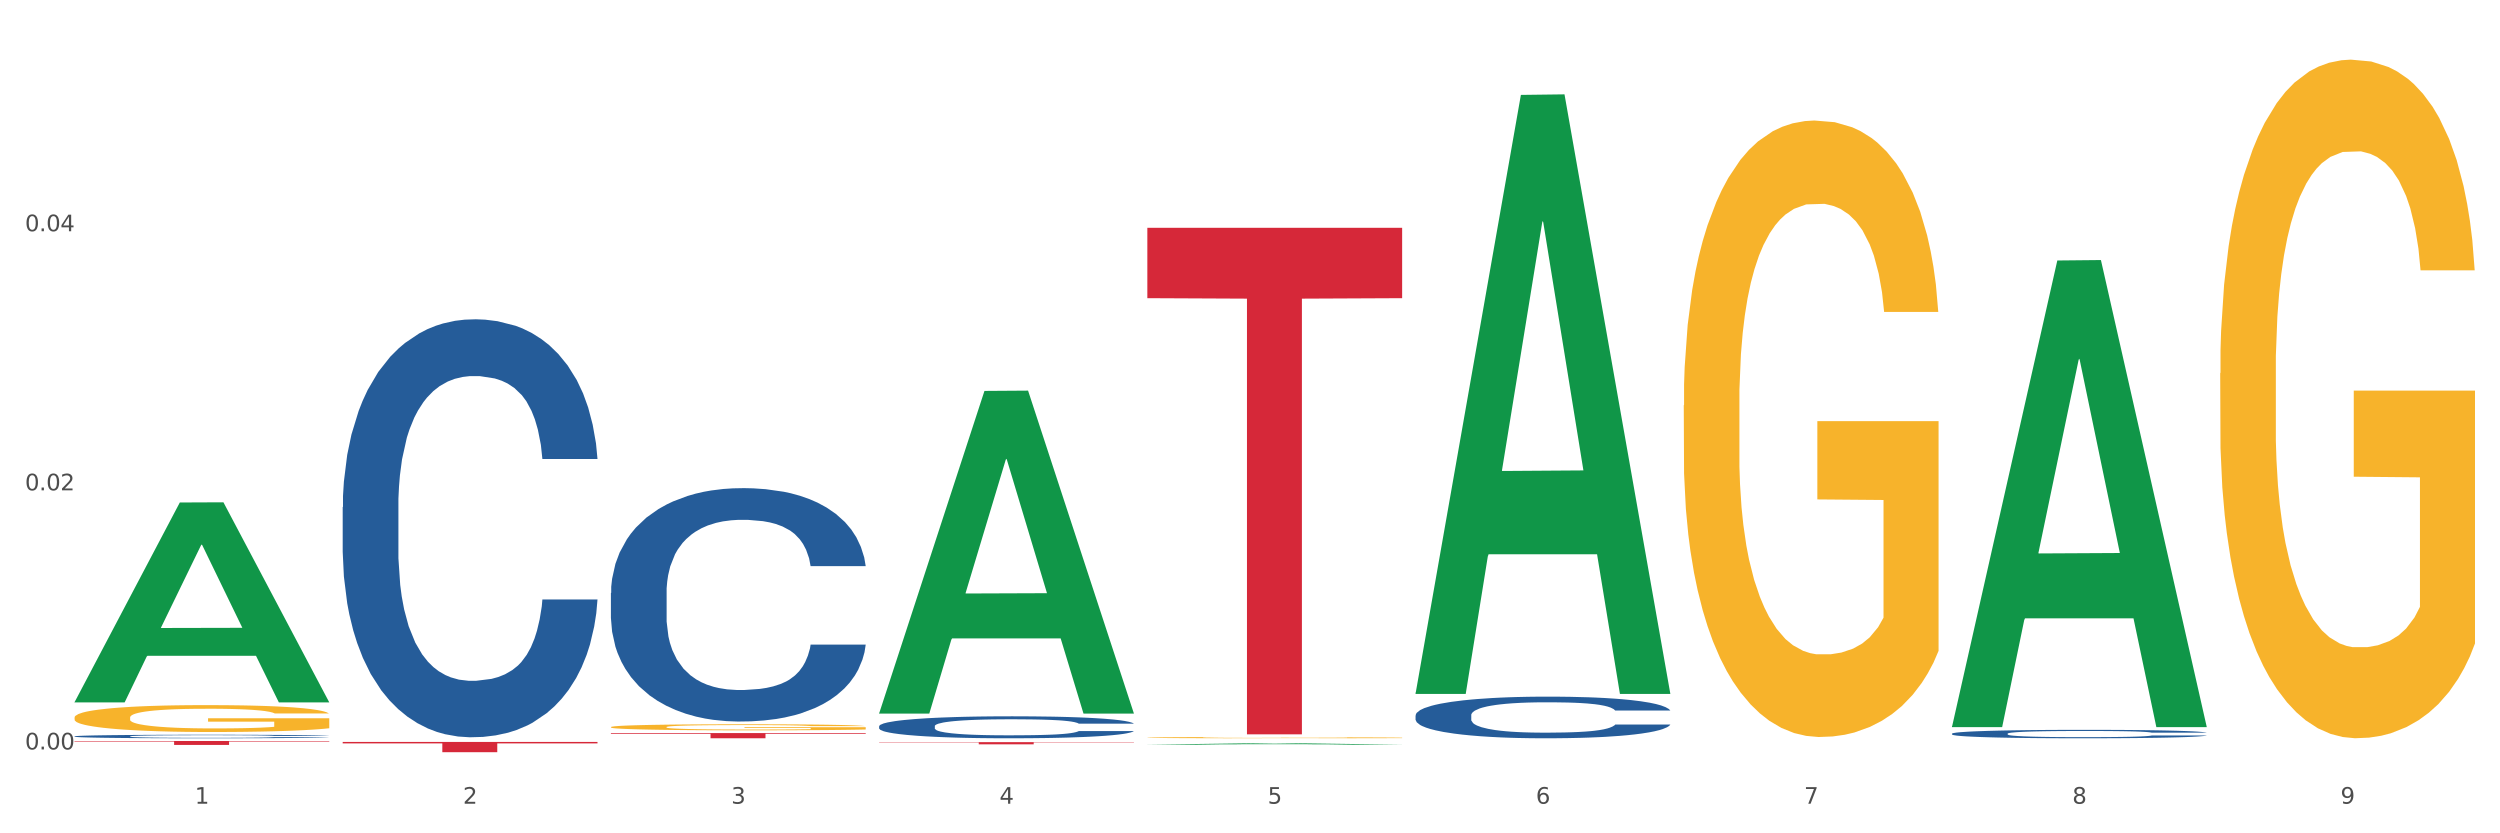 <?xml version="1.0" encoding="utf-8" standalone="no"?>
<!DOCTYPE svg PUBLIC "-//W3C//DTD SVG 1.1//EN"
  "http://www.w3.org/Graphics/SVG/1.1/DTD/svg11.dtd">
<svg xmlns:xlink="http://www.w3.org/1999/xlink" width="1080pt" height="360pt" viewBox="0 0 1080 360" xmlns="http://www.w3.org/2000/svg" version="1.1">
 <rect x="0" y="0" width="1080" height="360" fill="#333333" stroke="none"/>
 <defs>
  <style type="text/css">*{stroke-linejoin: round; stroke-linecap: butt}</style>
 </defs>
 <g id="figure_1">
  <g id="patch_1">
   <path d="M 0 360 
L 1080 360 
L 1080 0 
L 0 0 
z
" style="fill: #ffffff; stroke: #ffffff; stroke-linejoin: miter"/>
  </g>
  <g id="axes_1">
   <g id="matplotlib.axis_1">
    <g id="xtick_1">
     <g id="text_1">
      <!-- 1 -->
      <g style="fill: #4d4d4d" transform="translate(84.159 347.204) scale(0.096 -0.096)">
       <defs>
        <path id="DejaVuSans-31" d="M 794 531 
L 1825 531 
L 1825 4091 
L 703 3866 
L 703 4441 
L 1819 4666 
L 2450 4666 
L 2450 531 
L 3481 531 
L 3481 0 
L 794 0 
L 794 531 
z
" transform="scale(0.016)"/>
       </defs>
       <use xlink:href="#DejaVuSans-31"/>
      </g>
     </g>
    </g>
    <g id="xtick_2">
     <g id="text_2">
      <!-- 2 -->
      <g style="fill: #4d4d4d" transform="translate(200.027 347.204) scale(0.096 -0.096)">
       <defs>
        <path id="DejaVuSans-32" d="M 1228 531 
L 3431 531 
L 3431 0 
L 469 0 
L 469 531 
Q 828 903 1448 1529 
Q 2069 2156 2228 2338 
Q 2531 2678 2651 2914 
Q 2772 3150 2772 3378 
Q 2772 3750 2511 3984 
Q 2250 4219 1831 4219 
Q 1534 4219 1204 4116 
Q 875 4013 500 3803 
L 500 4441 
Q 881 4594 1212 4672 
Q 1544 4750 1819 4750 
Q 2544 4750 2975 4387 
Q 3406 4025 3406 3419 
Q 3406 3131 3298 2873 
Q 3191 2616 2906 2266 
Q 2828 2175 2409 1742 
Q 1991 1309 1228 531 
z
" transform="scale(0.016)"/>
       </defs>
       <use xlink:href="#DejaVuSans-32"/>
      </g>
     </g>
    </g>
    <g id="xtick_3">
     <g id="text_3">
      <!-- 3 -->
      <g style="fill: #4d4d4d" transform="translate(315.896 347.204) scale(0.096 -0.096)">
       <defs>
        <path id="DejaVuSans-33" d="M 2597 2516 
Q 3050 2419 3304 2112 
Q 3559 1806 3559 1356 
Q 3559 666 3084 287 
Q 2609 -91 1734 -91 
Q 1441 -91 1130 -33 
Q 819 25 488 141 
L 488 750 
Q 750 597 1062 519 
Q 1375 441 1716 441 
Q 2309 441 2620 675 
Q 2931 909 2931 1356 
Q 2931 1769 2642 2001 
Q 2353 2234 1838 2234 
L 1294 2234 
L 1294 2753 
L 1863 2753 
Q 2328 2753 2575 2939 
Q 2822 3125 2822 3475 
Q 2822 3834 2567 4026 
Q 2313 4219 1838 4219 
Q 1578 4219 1281 4162 
Q 984 4106 628 3988 
L 628 4550 
Q 988 4650 1302 4700 
Q 1616 4750 1894 4750 
Q 2613 4750 3031 4423 
Q 3450 4097 3450 3541 
Q 3450 3153 3228 2886 
Q 3006 2619 2597 2516 
z
" transform="scale(0.016)"/>
       </defs>
       <use xlink:href="#DejaVuSans-33"/>
      </g>
     </g>
    </g>
    <g id="xtick_4">
     <g id="text_4">
      <!-- 4 -->
      <g style="fill: #4d4d4d" transform="translate(431.765 347.204) scale(0.096 -0.096)">
       <defs>
        <path id="DejaVuSans-34" d="M 2419 4116 
L 825 1625 
L 2419 1625 
L 2419 4116 
z
M 2253 4666 
L 3047 4666 
L 3047 1625 
L 3713 1625 
L 3713 1100 
L 3047 1100 
L 3047 0 
L 2419 0 
L 2419 1100 
L 313 1100 
L 313 1709 
L 2253 4666 
z
" transform="scale(0.016)"/>
       </defs>
       <use xlink:href="#DejaVuSans-34"/>
      </g>
     </g>
    </g>
    <g id="xtick_5">
     <g id="text_5">
      <!-- 5 -->
      <g style="fill: #4d4d4d" transform="translate(547.634 347.204) scale(0.096 -0.096)">
       <defs>
        <path id="DejaVuSans-35" d="M 691 4666 
L 3169 4666 
L 3169 4134 
L 1269 4134 
L 1269 2991 
Q 1406 3038 1543 3061 
Q 1681 3084 1819 3084 
Q 2600 3084 3056 2656 
Q 3513 2228 3513 1497 
Q 3513 744 3044 326 
Q 2575 -91 1722 -91 
Q 1428 -91 1123 -41 
Q 819 9 494 109 
L 494 744 
Q 775 591 1075 516 
Q 1375 441 1709 441 
Q 2250 441 2565 725 
Q 2881 1009 2881 1497 
Q 2881 1984 2565 2268 
Q 2250 2553 1709 2553 
Q 1456 2553 1204 2497 
Q 953 2441 691 2322 
L 691 4666 
z
" transform="scale(0.016)"/>
       </defs>
       <use xlink:href="#DejaVuSans-35"/>
      </g>
     </g>
    </g>
    <g id="xtick_6">
     <g id="text_6">
      <!-- 6 -->
      <g style="fill: #4d4d4d" transform="translate(663.502 347.204) scale(0.096 -0.096)">
       <defs>
        <path id="DejaVuSans-36" d="M 2113 2584 
Q 1688 2584 1439 2293 
Q 1191 2003 1191 1497 
Q 1191 994 1439 701 
Q 1688 409 2113 409 
Q 2538 409 2786 701 
Q 3034 994 3034 1497 
Q 3034 2003 2786 2293 
Q 2538 2584 2113 2584 
z
M 3366 4563 
L 3366 3988 
Q 3128 4100 2886 4159 
Q 2644 4219 2406 4219 
Q 1781 4219 1451 3797 
Q 1122 3375 1075 2522 
Q 1259 2794 1537 2939 
Q 1816 3084 2150 3084 
Q 2853 3084 3261 2657 
Q 3669 2231 3669 1497 
Q 3669 778 3244 343 
Q 2819 -91 2113 -91 
Q 1303 -91 875 529 
Q 447 1150 447 2328 
Q 447 3434 972 4092 
Q 1497 4750 2381 4750 
Q 2619 4750 2861 4703 
Q 3103 4656 3366 4563 
z
" transform="scale(0.016)"/>
       </defs>
       <use xlink:href="#DejaVuSans-36"/>
      </g>
     </g>
    </g>
    <g id="xtick_7">
     <g id="text_7">
      <!-- 7 -->
      <g style="fill: #4d4d4d" transform="translate(779.371 347.204) scale(0.096 -0.096)">
       <defs>
        <path id="DejaVuSans-37" d="M 525 4666 
L 3525 4666 
L 3525 4397 
L 1831 0 
L 1172 0 
L 2766 4134 
L 525 4134 
L 525 4666 
z
" transform="scale(0.016)"/>
       </defs>
       <use xlink:href="#DejaVuSans-37"/>
      </g>
     </g>
    </g>
    <g id="xtick_8">
     <g id="text_8">
      <!-- 8 -->
      <g style="fill: #4d4d4d" transform="translate(895.24 347.204) scale(0.096 -0.096)">
       <defs>
        <path id="DejaVuSans-38" d="M 2034 2216 
Q 1584 2216 1326 1975 
Q 1069 1734 1069 1313 
Q 1069 891 1326 650 
Q 1584 409 2034 409 
Q 2484 409 2743 651 
Q 3003 894 3003 1313 
Q 3003 1734 2745 1975 
Q 2488 2216 2034 2216 
z
M 1403 2484 
Q 997 2584 770 2862 
Q 544 3141 544 3541 
Q 544 4100 942 4425 
Q 1341 4750 2034 4750 
Q 2731 4750 3128 4425 
Q 3525 4100 3525 3541 
Q 3525 3141 3298 2862 
Q 3072 2584 2669 2484 
Q 3125 2378 3379 2068 
Q 3634 1759 3634 1313 
Q 3634 634 3220 271 
Q 2806 -91 2034 -91 
Q 1263 -91 848 271 
Q 434 634 434 1313 
Q 434 1759 690 2068 
Q 947 2378 1403 2484 
z
M 1172 3481 
Q 1172 3119 1398 2916 
Q 1625 2713 2034 2713 
Q 2441 2713 2670 2916 
Q 2900 3119 2900 3481 
Q 2900 3844 2670 4047 
Q 2441 4250 2034 4250 
Q 1625 4250 1398 4047 
Q 1172 3844 1172 3481 
z
" transform="scale(0.016)"/>
       </defs>
       <use xlink:href="#DejaVuSans-38"/>
      </g>
     </g>
    </g>
    <g id="xtick_9">
     <g id="text_9">
      <!-- 9 -->
      <g style="fill: #4d4d4d" transform="translate(1011.108 347.204) scale(0.096 -0.096)">
       <defs>
        <path id="DejaVuSans-39" d="M 703 97 
L 703 672 
Q 941 559 1184 500 
Q 1428 441 1663 441 
Q 2288 441 2617 861 
Q 2947 1281 2994 2138 
Q 2813 1869 2534 1725 
Q 2256 1581 1919 1581 
Q 1219 1581 811 2004 
Q 403 2428 403 3163 
Q 403 3881 828 4315 
Q 1253 4750 1959 4750 
Q 2769 4750 3195 4129 
Q 3622 3509 3622 2328 
Q 3622 1225 3098 567 
Q 2575 -91 1691 -91 
Q 1453 -91 1209 -44 
Q 966 3 703 97 
z
M 1959 2075 
Q 2384 2075 2632 2365 
Q 2881 2656 2881 3163 
Q 2881 3666 2632 3958 
Q 2384 4250 1959 4250 
Q 1534 4250 1286 3958 
Q 1038 3666 1038 3163 
Q 1038 2656 1286 2365 
Q 1534 2075 1959 2075 
z
" transform="scale(0.016)"/>
       </defs>
       <use xlink:href="#DejaVuSans-39"/>
      </g>
     </g>
    </g>
    <g id="xtick_10"/>
    <g id="xtick_11"/>
    <g id="xtick_12"/>
    <g id="xtick_13"/>
    <g id="xtick_14"/>
    <g id="xtick_15"/>
    <g id="xtick_16"/>
    <g id="xtick_17"/>
   </g>
   <g id="matplotlib.axis_2">
    <g id="ytick_1">
     <g id="text_10">
      <!-- 0.00 -->
      <g style="fill: #4d4d4d" transform="translate(10.8 323.762) scale(0.096 -0.096)">
       <defs>
        <path id="DejaVuSans-30" d="M 2034 4250 
Q 1547 4250 1301 3770 
Q 1056 3291 1056 2328 
Q 1056 1369 1301 889 
Q 1547 409 2034 409 
Q 2525 409 2770 889 
Q 3016 1369 3016 2328 
Q 3016 3291 2770 3770 
Q 2525 4250 2034 4250 
z
M 2034 4750 
Q 2819 4750 3233 4129 
Q 3647 3509 3647 2328 
Q 3647 1150 3233 529 
Q 2819 -91 2034 -91 
Q 1250 -91 836 529 
Q 422 1150 422 2328 
Q 422 3509 836 4129 
Q 1250 4750 2034 4750 
z
" transform="scale(0.016)"/>
        <path id="DejaVuSans-2e" d="M 684 794 
L 1344 794 
L 1344 0 
L 684 0 
L 684 794 
z
" transform="scale(0.016)"/>
       </defs>
       <use xlink:href="#DejaVuSans-30"/>
       <use xlink:href="#DejaVuSans-2e" transform="translate(63.623 0)"/>
       <use xlink:href="#DejaVuSans-30" transform="translate(95.41 0)"/>
       <use xlink:href="#DejaVuSans-30" transform="translate(159.033 0)"/>
      </g>
     </g>
    </g>
    <g id="ytick_2">
     <g id="text_11">
      <!-- 0.02 -->
      <g style="fill: #4d4d4d" transform="translate(10.8 211.83) scale(0.096 -0.096)">
       <use xlink:href="#DejaVuSans-30"/>
       <use xlink:href="#DejaVuSans-2e" transform="translate(63.623 0)"/>
       <use xlink:href="#DejaVuSans-30" transform="translate(95.41 0)"/>
       <use xlink:href="#DejaVuSans-32" transform="translate(159.033 0)"/>
      </g>
     </g>
    </g>
    <g id="ytick_3">
     <g id="text_12">
      <!-- 0.04 -->
      <g style="fill: #4d4d4d" transform="translate(10.8 99.898) scale(0.096 -0.096)">
       <use xlink:href="#DejaVuSans-30"/>
       <use xlink:href="#DejaVuSans-2e" transform="translate(63.623 0)"/>
       <use xlink:href="#DejaVuSans-30" transform="translate(95.41 0)"/>
       <use xlink:href="#DejaVuSans-34" transform="translate(159.033 0)"/>
      </g>
     </g>
    </g>
    <g id="ytick_4"/>
    <g id="ytick_5"/>
    <g id="ytick_6"/>
   </g>
   <g id="PolyCollection_1">
    <path d="M 32.175 303.271 
L 32.288 303.19 
L 77.68 217.074 
L 96.518 216.993 
L 142.25 303.433 
L 120.462 303.433 
L 110.589 283.304 
L 63.722 283.304 
L 63.382 283.629 
L 53.85 303.433 
L 32.175 303.433 
L 32.175 303.271 
L 69.623 271.292 
L 104.689 271.211 
L 87.326 235.417 
L 87.099 235.255 
L 86.872 235.498 
L 69.51 271.211 
L 69.623 271.292 
L 32.175 303.271 
z
" clip-path="url(#p19362130c6)" style="fill: #109648"/>
    <path d="M 727.387 175.131 
L 727.517 174.888 
L 727.517 166.132 
L 727.777 158.592 
L 729.077 140.35 
L 731.026 125.27 
L 732.456 117.244 
L 733.885 110.677 
L 735.575 104.11 
L 737.654 97.299 
L 741.423 87.327 
L 743.762 82.219 
L 746.621 76.868 
L 751.82 69.085 
L 755.588 64.707 
L 759.487 61.059 
L 765.855 56.681 
L 770.014 54.735 
L 774.432 53.276 
L 779.761 52.303 
L 783.789 52.06 
L 792.627 52.789 
L 800.164 54.978 
L 803.803 56.681 
L 808.482 59.6 
L 810.951 61.545 
L 814.98 65.437 
L 819.138 70.545 
L 821.997 74.923 
L 826.286 83.192 
L 829.535 91.462 
L 832.524 101.677 
L 834.084 108.731 
L 835.253 115.298 
L 836.293 122.838 
L 837.333 134.756 
L 813.94 134.756 
L 813.03 126.243 
L 811.601 118.217 
L 809.521 110.433 
L 807.702 105.569 
L 804.583 99.488 
L 801.724 95.597 
L 798.735 92.678 
L 795.096 90.246 
L 792.237 89.03 
L 788.208 88.057 
L 780.281 88.3 
L 774.952 90.246 
L 771.313 92.678 
L 768.974 94.867 
L 766.895 97.299 
L 764.556 100.704 
L 761.826 105.812 
L 759.877 110.433 
L 757.928 116.271 
L 756.368 122.108 
L 754.939 128.918 
L 753.769 136.215 
L 752.859 143.755 
L 752.08 152.998 
L 751.43 168.321 
L 751.43 201.642 
L 751.69 209.182 
L 752.339 219.155 
L 753.119 226.695 
L 754.419 235.694 
L 755.588 241.774 
L 757.798 250.531 
L 760.267 257.827 
L 762.216 262.449 
L 764.166 266.34 
L 767.545 271.691 
L 771.313 276.069 
L 774.562 278.745 
L 778.981 281.177 
L 781.97 282.15 
L 784.569 282.636 
L 790.937 282.636 
L 795.486 281.906 
L 800.554 280.204 
L 804.453 278.015 
L 807.702 275.339 
L 811.341 270.961 
L 813.68 266.827 
L 813.68 215.993 
L 785.089 215.749 
L 785.089 181.941 
L 837.463 181.941 
L 837.463 281.177 
L 835.253 286.285 
L 832.784 290.906 
L 830.185 295.041 
L 826.286 300.148 
L 821.608 305.013 
L 817.449 308.418 
L 813.03 311.337 
L 807.832 314.012 
L 801.074 316.444 
L 796.915 317.417 
L 791.717 318.147 
L 785.609 318.39 
L 780.281 317.904 
L 775.082 316.688 
L 769.624 314.499 
L 764.296 311.337 
L 760.267 308.175 
L 756.238 304.283 
L 751.95 299.175 
L 748.571 294.311 
L 745.971 289.933 
L 743.112 284.339 
L 739.993 277.042 
L 737.654 270.475 
L 735.575 263.665 
L 733.365 254.909 
L 731.806 247.369 
L 730.246 237.883 
L 729.337 230.829 
L 728.297 219.884 
L 727.517 204.561 
L 727.387 175.131 
z
" clip-path="url(#p19362130c6)" style="fill: #f7b32b"/>
    <path d="M 959.125 161.231 
L 959.255 160.963 
L 959.255 151.325 
L 959.515 143.025 
L 960.814 122.945 
L 962.764 106.346 
L 964.193 97.511 
L 965.623 90.282 
L 967.312 83.054 
L 969.391 75.557 
L 973.16 64.58 
L 975.5 58.958 
L 978.359 53.068 
L 983.557 44.501 
L 987.326 39.681 
L 991.225 35.665 
L 997.593 30.846 
L 1001.751 28.705 
L 1006.17 27.098 
L 1011.498 26.027 
L 1015.527 25.759 
L 1024.364 26.563 
L 1031.902 28.972 
L 1035.541 30.846 
L 1040.219 34.059 
L 1042.688 36.201 
L 1046.717 40.485 
L 1050.876 46.107 
L 1053.735 50.926 
L 1058.024 60.029 
L 1061.273 69.132 
L 1064.262 80.376 
L 1065.821 88.14 
L 1066.991 95.369 
L 1068.03 103.669 
L 1069.07 116.787 
L 1045.677 116.787 
L 1044.768 107.417 
L 1043.338 98.582 
L 1041.259 90.015 
L 1039.439 84.66 
L 1036.32 77.967 
L 1033.461 73.683 
L 1030.472 70.47 
L 1026.833 67.793 
L 1023.974 66.454 
L 1019.946 65.383 
L 1012.018 65.651 
L 1006.69 67.793 
L 1003.051 70.47 
L 1000.712 72.88 
L 998.632 75.557 
L 996.293 79.305 
L 993.564 84.928 
L 991.614 90.015 
L 989.665 96.44 
L 988.106 102.866 
L 986.676 110.362 
L 985.506 118.394 
L 984.597 126.693 
L 983.817 136.867 
L 983.167 153.734 
L 983.167 190.413 
L 983.427 198.713 
L 984.077 209.69 
L 984.857 217.989 
L 986.156 227.895 
L 987.326 234.588 
L 989.535 244.227 
L 992.004 252.259 
L 993.954 257.345 
L 995.903 261.629 
L 999.282 267.519 
L 1003.051 272.338 
L 1006.3 275.283 
L 1010.718 277.961 
L 1013.708 279.031 
L 1016.307 279.567 
L 1022.675 279.567 
L 1027.223 278.764 
L 1032.292 276.89 
L 1036.19 274.48 
L 1039.439 271.535 
L 1043.078 266.716 
L 1045.418 262.165 
L 1045.418 206.209 
L 1016.827 205.941 
L 1016.827 168.727 
L 1069.2 168.727 
L 1069.2 277.961 
L 1066.991 283.583 
L 1064.521 288.67 
L 1061.922 293.221 
L 1058.024 298.843 
L 1053.345 304.198 
L 1049.186 307.946 
L 1044.768 311.159 
L 1039.569 314.104 
L 1032.811 316.781 
L 1028.653 317.852 
L 1023.454 318.655 
L 1017.346 318.923 
L 1012.018 318.388 
L 1006.82 317.049 
L 1001.361 314.639 
L 996.033 311.159 
L 992.004 307.678 
L 987.976 303.395 
L 983.687 297.773 
L 980.308 292.418 
L 977.709 287.599 
L 974.85 281.441 
L 971.731 273.409 
L 969.391 266.18 
L 967.312 258.684 
L 965.103 249.046 
L 963.543 240.746 
L 961.984 230.305 
L 961.074 222.541 
L 960.034 210.493 
L 959.255 193.626 
L 959.125 161.231 
z
" clip-path="url(#p19362130c6)" style="fill: #f7b32b"/>
    <path d="M 495.65 98.401 
L 605.725 98.401 
L 605.725 128.81 
L 562.425 129.016 
L 562.425 317.22 
L 538.689 317.22 
L 538.689 129.016 
L 495.65 128.81 
L 495.65 98.607 
L 495.65 98.401 
z
" clip-path="url(#p19362130c6)" style="fill: #d62839"/>
    <path d="M 379.781 320.602 
L 489.856 320.602 
L 489.856 320.735 
L 446.557 320.736 
L 446.557 321.561 
L 422.82 321.561 
L 422.82 320.736 
L 379.781 320.735 
L 379.781 320.603 
L 379.781 320.602 
z
" clip-path="url(#p19362130c6)" style="fill: #d62839"/>
    <path d="M 263.912 316.682 
L 373.988 316.682 
L 373.988 316.995 
L 330.688 316.997 
L 330.688 318.938 
L 306.951 318.938 
L 306.951 316.997 
L 263.912 316.995 
L 263.912 316.684 
L 263.912 316.682 
z
" clip-path="url(#p19362130c6)" style="fill: #d62839"/>
    <path d="M 148.044 320.521 
L 258.119 320.521 
L 258.119 321.136 
L 214.819 321.14 
L 214.819 324.95 
L 191.083 324.95 
L 191.083 321.14 
L 148.044 321.136 
L 148.044 320.525 
L 148.044 320.521 
z
" clip-path="url(#p19362130c6)" style="fill: #d62839"/>
    <path d="M 32.175 320.115 
L 142.25 320.115 
L 142.25 320.352 
L 98.951 320.354 
L 98.951 321.821 
L 75.214 321.821 
L 75.214 320.354 
L 32.175 320.352 
L 32.175 320.117 
L 32.175 320.115 
z
" clip-path="url(#p19362130c6)" style="fill: #d62839"/>
    <path d="M 495.65 318.647 
L 495.78 318.647 
L 495.78 318.629 
L 496.04 318.614 
L 497.339 318.577 
L 499.289 318.546 
L 500.718 318.53 
L 502.148 318.516 
L 503.837 318.503 
L 505.917 318.489 
L 509.685 318.469 
L 512.025 318.459 
L 514.884 318.448 
L 520.082 318.432 
L 523.851 318.423 
L 527.75 318.416 
L 534.118 318.407 
L 538.276 318.403 
L 542.695 318.4 
L 548.023 318.398 
L 552.052 318.398 
L 560.889 318.399 
L 568.427 318.403 
L 572.066 318.407 
L 576.744 318.413 
L 579.214 318.417 
L 583.242 318.425 
L 587.401 318.435 
L 590.26 318.444 
L 594.549 318.461 
L 597.798 318.477 
L 600.787 318.498 
L 602.346 318.513 
L 603.516 318.526 
L 604.556 318.541 
L 605.595 318.565 
L 582.203 318.565 
L 581.293 318.548 
L 579.863 318.532 
L 577.784 318.516 
L 575.965 318.506 
L 572.846 318.494 
L 569.986 318.486 
L 566.997 318.48 
L 563.359 318.475 
L 560.499 318.473 
L 556.471 318.471 
L 548.543 318.471 
L 543.215 318.475 
L 539.576 318.48 
L 537.237 318.484 
L 535.157 318.489 
L 532.818 318.496 
L 530.089 318.507 
L 528.14 318.516 
L 526.19 318.528 
L 524.631 318.54 
L 523.201 318.553 
L 522.032 318.568 
L 521.122 318.584 
L 520.342 318.602 
L 519.692 318.633 
L 519.692 318.701 
L 519.952 318.716 
L 520.602 318.737 
L 521.382 318.752 
L 522.681 318.77 
L 523.851 318.782 
L 526.06 318.8 
L 528.529 318.815 
L 530.479 318.824 
L 532.428 318.832 
L 535.807 318.843 
L 539.576 318.852 
L 542.825 318.857 
L 547.244 318.862 
L 550.233 318.864 
L 552.832 318.865 
L 559.2 318.865 
L 563.748 318.864 
L 568.817 318.86 
L 572.716 318.856 
L 575.965 318.85 
L 579.603 318.842 
L 581.943 318.833 
L 581.943 318.73 
L 553.352 318.73 
L 553.352 318.661 
L 605.725 318.661 
L 605.725 318.862 
L 603.516 318.873 
L 601.047 318.882 
L 598.447 318.89 
L 594.549 318.901 
L 589.87 318.911 
L 585.711 318.918 
L 581.293 318.923 
L 576.094 318.929 
L 569.337 318.934 
L 565.178 318.936 
L 559.98 318.937 
L 553.871 318.938 
L 548.543 318.937 
L 543.345 318.934 
L 537.887 318.93 
L 532.558 318.923 
L 528.529 318.917 
L 524.501 318.909 
L 520.212 318.899 
L 516.833 318.889 
L 514.234 318.88 
L 511.375 318.869 
L 508.256 318.854 
L 505.917 318.841 
L 503.837 318.827 
L 501.628 318.809 
L 500.068 318.794 
L 498.509 318.775 
L 497.599 318.76 
L 496.56 318.738 
L 495.78 318.707 
L 495.65 318.647 
z
" clip-path="url(#p19362130c6)" style="fill: #f7b32b"/>
    <path d="M 32.175 318.095 
L 32.305 318.093 
L 32.305 318.054 
L 32.695 318.001 
L 34.127 317.903 
L 35.948 317.829 
L 39.071 317.742 
L 40.762 317.706 
L 42.974 317.665 
L 47.528 317.6 
L 52.733 317.544 
L 56.376 317.513 
L 59.108 317.493 
L 65.224 317.458 
L 68.737 317.443 
L 72.38 317.431 
L 75.503 317.422 
L 80.707 317.412 
L 84.871 317.408 
L 89.685 317.407 
L 93.718 317.408 
L 99.053 317.414 
L 106.86 317.431 
L 109.852 317.44 
L 113.886 317.457 
L 118.049 317.479 
L 121.432 317.502 
L 125.336 317.534 
L 129.369 317.576 
L 133.273 317.629 
L 136.005 317.678 
L 138.217 317.73 
L 140.168 317.793 
L 141.6 317.861 
L 142.25 317.918 
L 118.44 317.918 
L 117.789 317.867 
L 116.488 317.811 
L 115.187 317.773 
L 113.756 317.742 
L 111.544 317.707 
L 109.592 317.685 
L 106.339 317.658 
L 103.347 317.642 
L 100.874 317.632 
L 97.882 317.623 
L 91.506 317.615 
L 86.952 317.615 
L 84.09 317.618 
L 80.577 317.625 
L 77.584 317.635 
L 74.071 317.651 
L 71.339 317.67 
L 68.607 317.693 
L 67.045 317.71 
L 64.703 317.741 
L 63.142 317.766 
L 61.06 317.809 
L 59.889 317.84 
L 57.807 317.92 
L 56.896 317.979 
L 56.506 318.019 
L 56.246 318.064 
L 56.246 318.282 
L 57.027 318.38 
L 57.677 318.422 
L 58.718 318.469 
L 60.67 318.531 
L 63.532 318.591 
L 66.525 318.634 
L 68.997 318.661 
L 71.339 318.681 
L 73.681 318.696 
L 76.543 318.71 
L 78.885 318.718 
L 82.398 318.727 
L 86.562 318.731 
L 89.815 318.731 
L 96.451 318.724 
L 99.443 318.717 
L 102.306 318.707 
L 105.428 318.692 
L 107.901 318.675 
L 109.332 318.662 
L 111.674 318.636 
L 113.495 318.608 
L 115.057 318.576 
L 116.098 318.548 
L 117.269 318.506 
L 118.179 318.458 
L 118.44 318.433 
L 142.25 318.433 
L 141.73 318.483 
L 140.819 318.532 
L 138.997 318.598 
L 137.566 318.636 
L 135.354 318.682 
L 133.012 318.721 
L 129.759 318.764 
L 126.767 318.797 
L 123.644 318.825 
L 120.261 318.85 
L 114.146 318.885 
L 111.934 318.894 
L 107.25 318.911 
L 103.607 318.921 
L 98.272 318.931 
L 92.807 318.936 
L 87.083 318.938 
L 82.008 318.935 
L 76.413 318.927 
L 72.9 318.918 
L 68.997 318.906 
L 64.443 318.886 
L 60.149 318.862 
L 56.116 318.834 
L 52.342 318.802 
L 48.829 318.766 
L 44.275 318.706 
L 40.893 318.647 
L 38.42 318.592 
L 36.729 318.546 
L 35.037 318.488 
L 34.127 318.447 
L 32.695 318.349 
L 32.175 318.258 
L 32.175 318.095 
z
" clip-path="url(#p19362130c6)" style="fill: #255c99"/>
    <path d="M 148.044 219.066 
L 148.174 218.902 
L 148.174 214.284 
L 148.564 208.017 
L 149.995 196.474 
L 151.817 187.733 
L 154.94 177.509 
L 156.631 173.221 
L 158.843 168.439 
L 163.397 160.688 
L 168.602 154.092 
L 172.245 150.464 
L 174.977 148.155 
L 181.092 144.032 
L 184.605 142.218 
L 188.249 140.734 
L 191.371 139.744 
L 196.576 138.59 
L 200.739 138.095 
L 205.553 137.93 
L 209.587 138.095 
L 214.922 138.755 
L 222.728 140.734 
L 225.721 141.888 
L 229.754 143.867 
L 233.918 146.506 
L 237.301 149.144 
L 241.204 152.937 
L 245.238 157.885 
L 249.141 164.151 
L 251.874 169.923 
L 254.086 176.025 
L 256.037 183.446 
L 257.468 191.526 
L 258.119 198.288 
L 234.308 198.288 
L 233.658 192.186 
L 232.357 185.59 
L 231.056 181.137 
L 229.624 177.509 
L 227.412 173.386 
L 225.461 170.748 
L 222.208 167.614 
L 219.215 165.635 
L 216.743 164.481 
L 213.751 163.492 
L 207.375 162.502 
L 202.821 162.502 
L 199.959 162.832 
L 196.446 163.656 
L 193.453 164.811 
L 189.94 166.79 
L 187.208 168.934 
L 184.475 171.737 
L 182.914 173.716 
L 180.572 177.344 
L 179.011 180.312 
L 176.929 185.425 
L 175.758 189.053 
L 173.676 198.453 
L 172.765 205.379 
L 172.375 210.161 
L 172.115 215.438 
L 172.115 241.165 
L 172.895 252.708 
L 173.546 257.656 
L 174.587 263.263 
L 176.538 270.519 
L 179.401 277.61 
L 182.393 282.722 
L 184.866 285.855 
L 187.208 288.164 
L 189.55 289.978 
L 192.412 291.627 
L 194.754 292.617 
L 198.267 293.606 
L 202.431 294.101 
L 205.684 294.101 
L 212.319 293.276 
L 215.312 292.452 
L 218.174 291.297 
L 221.297 289.483 
L 223.769 287.505 
L 225.201 286.02 
L 227.543 282.887 
L 229.364 279.589 
L 230.925 275.796 
L 231.966 272.498 
L 233.137 267.55 
L 234.048 261.943 
L 234.308 258.975 
L 258.119 258.975 
L 257.599 264.912 
L 256.688 270.684 
L 254.866 278.434 
L 253.435 282.887 
L 251.223 288.329 
L 248.881 292.947 
L 245.628 298.059 
L 242.636 301.852 
L 239.513 305.15 
L 236.13 308.118 
L 230.015 312.241 
L 227.803 313.396 
L 223.119 315.374 
L 219.476 316.529 
L 214.141 317.683 
L 208.676 318.343 
L 202.951 318.508 
L 197.877 318.178 
L 192.282 317.188 
L 188.769 316.199 
L 184.866 314.715 
L 180.312 312.406 
L 176.018 309.603 
L 171.984 306.304 
L 168.211 302.511 
L 164.698 298.224 
L 160.144 291.133 
L 156.761 284.206 
L 154.289 277.775 
L 152.598 272.333 
L 150.906 265.406 
L 149.995 260.624 
L 148.564 249.08 
L 148.044 238.361 
L 148.044 219.066 
z
" clip-path="url(#p19362130c6)" style="fill: #255c99"/>
    <path d="M 263.912 256.177 
L 264.043 256.085 
L 264.043 253.506 
L 264.433 250.007 
L 265.864 243.561 
L 267.686 238.681 
L 270.808 232.971 
L 272.5 230.577 
L 274.712 227.906 
L 279.266 223.578 
L 284.47 219.895 
L 288.113 217.869 
L 290.846 216.58 
L 296.961 214.278 
L 300.474 213.265 
L 304.117 212.436 
L 307.24 211.883 
L 312.444 211.239 
L 316.608 210.963 
L 321.422 210.871 
L 325.456 210.963 
L 330.79 211.331 
L 338.597 212.436 
L 341.59 213.081 
L 345.623 214.186 
L 349.787 215.659 
L 353.17 217.132 
L 357.073 219.25 
L 361.107 222.013 
L 365.01 225.512 
L 367.742 228.735 
L 369.954 232.142 
L 371.906 236.286 
L 373.337 240.798 
L 373.988 244.574 
L 350.177 244.574 
L 349.527 241.167 
L 348.225 237.483 
L 346.924 234.997 
L 345.493 232.971 
L 343.281 230.669 
L 341.329 229.196 
L 338.077 227.446 
L 335.084 226.341 
L 332.612 225.696 
L 329.619 225.144 
L 323.244 224.591 
L 318.69 224.591 
L 315.827 224.776 
L 312.314 225.236 
L 309.322 225.881 
L 305.809 226.986 
L 303.076 228.183 
L 300.344 229.748 
L 298.783 230.853 
L 296.441 232.879 
L 294.879 234.537 
L 292.797 237.391 
L 291.626 239.417 
L 289.545 244.666 
L 288.634 248.534 
L 288.243 251.204 
L 287.983 254.151 
L 287.983 268.516 
L 288.764 274.962 
L 289.415 277.725 
L 290.455 280.856 
L 292.407 284.908 
L 295.27 288.867 
L 298.262 291.722 
L 300.734 293.472 
L 303.076 294.761 
L 305.418 295.774 
L 308.281 296.695 
L 310.623 297.247 
L 314.136 297.8 
L 318.3 298.076 
L 321.552 298.076 
L 328.188 297.616 
L 331.181 297.155 
L 334.043 296.511 
L 337.166 295.498 
L 339.638 294.393 
L 341.069 293.564 
L 343.411 291.814 
L 345.233 289.973 
L 346.794 287.855 
L 347.835 286.013 
L 349.006 283.25 
L 349.917 280.119 
L 350.177 278.462 
L 373.988 278.462 
L 373.467 281.777 
L 372.556 285 
L 370.735 289.328 
L 369.304 291.814 
L 367.092 294.853 
L 364.75 297.431 
L 361.497 300.286 
L 358.504 302.404 
L 355.382 304.246 
L 351.999 305.903 
L 345.883 308.206 
L 343.671 308.85 
L 338.987 309.955 
L 335.344 310.6 
L 330.01 311.244 
L 324.545 311.613 
L 318.82 311.705 
L 313.746 311.521 
L 308.151 310.968 
L 304.638 310.416 
L 300.734 309.587 
L 296.18 308.298 
L 291.887 306.732 
L 287.853 304.89 
L 284.08 302.772 
L 280.567 300.378 
L 276.013 296.419 
L 272.63 292.551 
L 270.158 288.96 
L 268.466 285.921 
L 266.775 282.053 
L 265.864 279.383 
L 264.433 272.937 
L 263.912 266.951 
L 263.912 256.177 
z
" clip-path="url(#p19362130c6)" style="fill: #255c99"/>
    <path d="M 379.781 313.708 
L 379.911 313.7 
L 379.911 313.457 
L 380.302 313.127 
L 381.733 312.52 
L 383.554 312.061 
L 386.677 311.523 
L 388.369 311.297 
L 390.58 311.046 
L 395.134 310.638 
L 400.339 310.291 
L 403.982 310.101 
L 406.714 309.979 
L 412.83 309.762 
L 416.343 309.667 
L 419.986 309.589 
L 423.109 309.537 
L 428.313 309.476 
L 432.477 309.45 
L 437.291 309.441 
L 441.324 309.45 
L 446.659 309.485 
L 454.466 309.589 
L 457.458 309.65 
L 461.492 309.754 
L 465.655 309.892 
L 469.038 310.031 
L 472.942 310.231 
L 476.975 310.491 
L 480.879 310.82 
L 483.611 311.124 
L 485.823 311.445 
L 487.775 311.835 
L 489.206 312.26 
L 489.856 312.616 
L 466.046 312.616 
L 465.395 312.295 
L 464.094 311.948 
L 462.793 311.714 
L 461.362 311.523 
L 459.15 311.306 
L 457.198 311.167 
L 453.945 311.003 
L 450.953 310.898 
L 448.481 310.838 
L 445.488 310.786 
L 439.113 310.734 
L 434.559 310.734 
L 431.696 310.751 
L 428.183 310.794 
L 425.19 310.855 
L 421.677 310.959 
L 418.945 311.072 
L 416.213 311.219 
L 414.651 311.323 
L 412.309 311.514 
L 410.748 311.67 
L 408.666 311.939 
L 407.495 312.13 
L 405.413 312.624 
L 404.503 312.989 
L 404.112 313.24 
L 403.852 313.518 
L 403.852 314.87 
L 404.633 315.478 
L 405.283 315.738 
L 406.324 316.033 
L 408.276 316.414 
L 411.138 316.787 
L 414.131 317.056 
L 416.603 317.221 
L 418.945 317.342 
L 421.287 317.437 
L 424.15 317.524 
L 426.492 317.576 
L 430.005 317.628 
L 434.168 317.654 
L 437.421 317.654 
L 444.057 317.611 
L 447.049 317.568 
L 449.912 317.507 
L 453.035 317.411 
L 455.507 317.307 
L 456.938 317.229 
L 459.28 317.065 
L 461.102 316.891 
L 462.663 316.692 
L 463.704 316.518 
L 464.875 316.258 
L 465.786 315.963 
L 466.046 315.807 
L 489.856 315.807 
L 489.336 316.119 
L 488.425 316.423 
L 486.604 316.83 
L 485.172 317.065 
L 482.96 317.351 
L 480.618 317.594 
L 477.366 317.862 
L 474.373 318.062 
L 471.25 318.235 
L 467.867 318.391 
L 461.752 318.608 
L 459.54 318.669 
L 454.856 318.773 
L 451.213 318.834 
L 445.878 318.894 
L 440.414 318.929 
L 434.689 318.938 
L 429.614 318.92 
L 424.019 318.868 
L 420.506 318.816 
L 416.603 318.738 
L 412.049 318.617 
L 407.755 318.469 
L 403.722 318.296 
L 399.949 318.097 
L 396.436 317.871 
L 391.882 317.498 
L 388.499 317.134 
L 386.027 316.796 
L 384.335 316.51 
L 382.644 316.145 
L 381.733 315.894 
L 380.302 315.287 
L 379.781 314.723 
L 379.781 313.708 
z
" clip-path="url(#p19362130c6)" style="fill: #255c99"/>
    <path d="M 32.175 309.98 
L 32.305 309.969 
L 32.305 309.587 
L 32.565 309.258 
L 33.864 308.462 
L 35.814 307.804 
L 37.243 307.454 
L 38.673 307.168 
L 40.362 306.881 
L 42.442 306.584 
L 46.211 306.149 
L 48.55 305.926 
L 51.409 305.693 
L 56.607 305.353 
L 60.376 305.162 
L 64.275 305.003 
L 70.643 304.812 
L 74.802 304.727 
L 79.22 304.664 
L 84.548 304.621 
L 88.577 304.611 
L 97.414 304.642 
L 104.952 304.738 
L 108.591 304.812 
L 113.269 304.94 
L 115.739 305.024 
L 119.767 305.194 
L 123.926 305.417 
L 126.785 305.608 
L 131.074 305.969 
L 134.323 306.33 
L 137.312 306.775 
L 138.871 307.083 
L 140.041 307.369 
L 141.081 307.698 
L 142.12 308.218 
L 118.728 308.218 
L 117.818 307.847 
L 116.388 307.497 
L 114.309 307.157 
L 112.49 306.945 
L 109.371 306.68 
L 106.512 306.51 
L 103.522 306.383 
L 99.884 306.277 
L 97.025 306.223 
L 92.996 306.181 
L 85.068 306.192 
L 79.74 306.277 
L 76.101 306.383 
L 73.762 306.478 
L 71.683 306.584 
L 69.343 306.733 
L 66.614 306.956 
L 64.665 307.157 
L 62.715 307.412 
L 61.156 307.667 
L 59.726 307.964 
L 58.557 308.282 
L 57.647 308.611 
L 56.867 309.014 
L 56.217 309.683 
L 56.217 311.136 
L 56.477 311.465 
L 57.127 311.9 
L 57.907 312.229 
L 59.206 312.622 
L 60.376 312.887 
L 62.585 313.269 
L 65.055 313.587 
L 67.004 313.789 
L 68.953 313.959 
L 72.332 314.192 
L 76.101 314.383 
L 79.35 314.5 
L 83.769 314.606 
L 86.758 314.648 
L 89.357 314.67 
L 95.725 314.67 
L 100.274 314.638 
L 105.342 314.563 
L 109.241 314.468 
L 112.49 314.351 
L 116.129 314.16 
L 118.468 313.98 
L 118.468 311.762 
L 89.877 311.752 
L 89.877 310.277 
L 142.25 310.277 
L 142.25 314.606 
L 140.041 314.829 
L 137.572 315.03 
L 134.973 315.211 
L 131.074 315.434 
L 126.395 315.646 
L 122.237 315.794 
L 117.818 315.922 
L 112.62 316.038 
L 105.862 316.144 
L 101.703 316.187 
L 96.505 316.219 
L 90.397 316.229 
L 85.068 316.208 
L 79.87 316.155 
L 74.412 316.06 
L 69.083 315.922 
L 65.055 315.784 
L 61.026 315.614 
L 56.737 315.391 
L 53.358 315.179 
L 50.759 314.988 
L 47.9 314.744 
L 44.781 314.426 
L 42.442 314.139 
L 40.362 313.842 
L 38.153 313.46 
L 36.594 313.131 
L 35.034 312.717 
L 34.124 312.409 
L 33.085 311.932 
L 32.305 311.264 
L 32.175 309.98 
z
" clip-path="url(#p19362130c6)" style="fill: #f7b32b"/>
    <path d="M 843.256 316.929 
L 843.386 316.926 
L 843.386 316.833 
L 843.776 316.706 
L 845.208 316.473 
L 847.029 316.296 
L 850.152 316.09 
L 851.843 316.003 
L 854.055 315.907 
L 858.609 315.75 
L 863.814 315.617 
L 867.457 315.544 
L 870.189 315.497 
L 876.305 315.414 
L 879.818 315.377 
L 883.461 315.347 
L 886.584 315.327 
L 891.788 315.304 
L 895.952 315.294 
L 900.766 315.29 
L 904.799 315.294 
L 910.134 315.307 
L 917.941 315.347 
L 920.933 315.37 
L 924.967 315.41 
L 929.13 315.464 
L 932.513 315.517 
L 936.417 315.593 
L 940.45 315.693 
L 944.354 315.82 
L 947.086 315.937 
L 949.298 316.06 
L 951.249 316.21 
L 952.681 316.373 
L 953.331 316.51 
L 929.521 316.51 
L 928.87 316.386 
L 927.569 316.253 
L 926.268 316.163 
L 924.837 316.09 
L 922.625 316.007 
L 920.673 315.953 
L 917.42 315.89 
L 914.428 315.85 
L 911.955 315.827 
L 908.963 315.807 
L 902.587 315.787 
L 898.033 315.787 
L 895.171 315.793 
L 891.658 315.81 
L 888.665 315.833 
L 885.152 315.873 
L 882.42 315.917 
L 879.688 315.973 
L 878.126 316.013 
L 875.784 316.086 
L 874.223 316.146 
L 872.141 316.25 
L 870.97 316.323 
L 868.888 316.513 
L 867.977 316.653 
L 867.587 316.749 
L 867.327 316.856 
L 867.327 317.376 
L 868.108 317.609 
L 868.758 317.709 
L 869.799 317.822 
L 871.751 317.968 
L 874.613 318.112 
L 877.606 318.215 
L 880.078 318.278 
L 882.42 318.325 
L 884.762 318.362 
L 887.624 318.395 
L 889.966 318.415 
L 893.479 318.435 
L 897.643 318.445 
L 900.896 318.445 
L 907.532 318.428 
L 910.524 318.412 
L 913.387 318.388 
L 916.509 318.352 
L 918.982 318.312 
L 920.413 318.282 
L 922.755 318.218 
L 924.576 318.152 
L 926.138 318.075 
L 927.179 318.008 
L 928.35 317.909 
L 929.26 317.795 
L 929.521 317.735 
L 953.331 317.735 
L 952.811 317.855 
L 951.9 317.972 
L 950.078 318.128 
L 948.647 318.218 
L 946.435 318.328 
L 944.093 318.422 
L 940.84 318.525 
L 937.848 318.601 
L 934.725 318.668 
L 931.342 318.728 
L 925.227 318.811 
L 923.015 318.835 
L 918.331 318.875 
L 914.688 318.898 
L 909.353 318.921 
L 903.888 318.934 
L 898.164 318.938 
L 893.089 318.931 
L 887.494 318.911 
L 883.981 318.891 
L 880.078 318.861 
L 875.524 318.815 
L 871.23 318.758 
L 867.197 318.691 
L 863.423 318.615 
L 859.91 318.528 
L 855.356 318.385 
L 851.974 318.245 
L 849.501 318.115 
L 847.81 318.005 
L 846.118 317.865 
L 845.208 317.769 
L 843.776 317.535 
L 843.256 317.319 
L 843.256 316.929 
z
" clip-path="url(#p19362130c6)" style="fill: #255c99"/>
    <path d="M 379.781 308.002 
L 379.895 307.871 
L 425.286 168.879 
L 444.124 168.748 
L 489.856 308.264 
L 468.068 308.264 
L 458.196 275.776 
L 411.328 275.776 
L 410.988 276.3 
L 401.456 308.264 
L 379.781 308.264 
L 379.781 308.002 
L 417.229 256.388 
L 452.295 256.257 
L 434.932 198.485 
L 434.705 198.223 
L 434.478 198.616 
L 417.116 256.257 
L 417.229 256.388 
L 379.781 308.002 
z
" clip-path="url(#p19362130c6)" style="fill: #109648"/>
    <path d="M 495.65 321.71 
L 495.763 321.71 
L 541.155 321.07 
L 559.993 321.069 
L 605.725 321.711 
L 583.937 321.711 
L 574.064 321.562 
L 527.197 321.562 
L 526.857 321.564 
L 517.324 321.711 
L 495.65 321.711 
L 495.65 321.71 
L 533.098 321.473 
L 568.163 321.472 
L 550.801 321.206 
L 550.574 321.205 
L 550.347 321.207 
L 532.985 321.472 
L 533.098 321.473 
L 495.65 321.71 
z
" clip-path="url(#p19362130c6)" style="fill: #109648"/>
    <path d="M 611.519 309.031 
L 611.649 309.014 
L 611.649 308.554 
L 612.039 307.93 
L 613.47 306.78 
L 615.292 305.909 
L 618.415 304.89 
L 620.106 304.463 
L 622.318 303.987 
L 626.872 303.215 
L 632.076 302.557 
L 635.72 302.196 
L 638.452 301.966 
L 644.567 301.555 
L 648.08 301.375 
L 651.723 301.227 
L 654.846 301.128 
L 660.051 301.013 
L 664.214 300.964 
L 669.028 300.947 
L 673.062 300.964 
L 678.396 301.03 
L 686.203 301.227 
L 689.196 301.342 
L 693.229 301.539 
L 697.393 301.802 
L 700.776 302.065 
L 704.679 302.442 
L 708.713 302.935 
L 712.616 303.56 
L 715.348 304.135 
L 717.56 304.743 
L 719.512 305.482 
L 720.943 306.287 
L 721.594 306.961 
L 697.783 306.961 
L 697.133 306.353 
L 695.832 305.696 
L 694.53 305.252 
L 693.099 304.89 
L 690.887 304.48 
L 688.936 304.217 
L 685.683 303.905 
L 682.69 303.708 
L 680.218 303.593 
L 677.225 303.494 
L 670.85 303.395 
L 666.296 303.395 
L 663.434 303.428 
L 659.92 303.51 
L 656.928 303.625 
L 653.415 303.823 
L 650.682 304.036 
L 647.95 304.315 
L 646.389 304.513 
L 644.047 304.874 
L 642.485 305.17 
L 640.404 305.679 
L 639.233 306.041 
L 637.151 306.977 
L 636.24 307.667 
L 635.85 308.144 
L 635.589 308.669 
L 635.589 311.232 
L 636.37 312.382 
L 637.021 312.875 
L 638.062 313.434 
L 640.013 314.157 
L 642.876 314.863 
L 645.868 315.373 
L 648.34 315.685 
L 650.682 315.915 
L 653.025 316.095 
L 655.887 316.26 
L 658.229 316.358 
L 661.742 316.457 
L 665.906 316.506 
L 669.158 316.506 
L 675.794 316.424 
L 678.787 316.342 
L 681.649 316.227 
L 684.772 316.046 
L 687.244 315.849 
L 688.675 315.701 
L 691.017 315.389 
L 692.839 315.06 
L 694.4 314.683 
L 695.441 314.354 
L 696.612 313.861 
L 697.523 313.302 
L 697.783 313.007 
L 721.594 313.007 
L 721.073 313.598 
L 720.163 314.173 
L 718.341 314.945 
L 716.91 315.389 
L 714.698 315.931 
L 712.356 316.391 
L 709.103 316.901 
L 706.11 317.278 
L 702.988 317.607 
L 699.605 317.903 
L 693.49 318.313 
L 691.278 318.428 
L 686.594 318.626 
L 682.95 318.741 
L 677.616 318.856 
L 672.151 318.921 
L 666.426 318.938 
L 661.352 318.905 
L 655.757 318.806 
L 652.244 318.708 
L 648.34 318.56 
L 643.787 318.33 
L 639.493 318.051 
L 635.459 317.722 
L 631.686 317.344 
L 628.173 316.917 
L 623.619 316.21 
L 620.236 315.52 
L 617.764 314.88 
L 616.073 314.338 
L 614.381 313.647 
L 613.47 313.171 
L 612.039 312.021 
L 611.519 310.953 
L 611.519 309.031 
z
" clip-path="url(#p19362130c6)" style="fill: #255c99"/>
    <path d="M 611.519 299.284 
L 611.632 299.04 
L 657.024 41 
L 675.862 40.757 
L 721.594 299.77 
L 699.806 299.77 
L 689.933 239.455 
L 643.066 239.455 
L 642.725 240.428 
L 633.193 299.77 
L 611.519 299.77 
L 611.519 299.284 
L 648.967 203.461 
L 684.032 203.218 
L 666.67 95.965 
L 666.443 95.478 
L 666.216 96.208 
L 648.853 203.218 
L 648.967 203.461 
L 611.519 299.284 
z
" clip-path="url(#p19362130c6)" style="fill: #109648"/>
    <path d="M 843.256 313.734 
L 843.369 313.545 
L 888.761 112.529 
L 907.599 112.34 
L 953.331 314.113 
L 931.543 314.113 
L 921.67 267.127 
L 874.803 267.127 
L 874.463 267.885 
L 864.931 314.113 
L 843.256 314.113 
L 843.256 313.734 
L 880.704 239.087 
L 915.77 238.898 
L 898.407 155.347 
L 898.18 154.968 
L 897.953 155.536 
L 880.591 238.898 
L 880.704 239.087 
L 843.256 313.734 
z
" clip-path="url(#p19362130c6)" style="fill: #109648"/>
    <path d="M 263.912 314.094 
L 264.042 314.092 
L 264.042 314.005 
L 264.302 313.931 
L 265.602 313.751 
L 267.551 313.603 
L 268.981 313.524 
L 270.41 313.459 
L 272.1 313.395 
L 274.179 313.328 
L 277.948 313.229 
L 280.287 313.179 
L 283.146 313.127 
L 288.345 313.05 
L 292.114 313.007 
L 296.012 312.971 
L 302.38 312.928 
L 306.539 312.909 
L 310.958 312.894 
L 316.286 312.885 
L 320.315 312.882 
L 329.152 312.889 
L 336.689 312.911 
L 340.328 312.928 
L 345.007 312.956 
L 347.476 312.976 
L 351.505 313.014 
L 355.663 313.064 
L 358.523 313.107 
L 362.811 313.189 
L 366.06 313.27 
L 369.049 313.371 
L 370.609 313.44 
L 371.778 313.505 
L 372.818 313.579 
L 373.858 313.696 
L 350.465 313.696 
L 349.555 313.613 
L 348.126 313.534 
L 346.047 313.457 
L 344.227 313.409 
L 341.108 313.349 
L 338.249 313.311 
L 335.26 313.282 
L 331.621 313.258 
L 328.762 313.246 
L 324.733 313.237 
L 316.806 313.239 
L 311.477 313.258 
L 307.839 313.282 
L 305.499 313.304 
L 303.42 313.328 
L 301.081 313.361 
L 298.352 313.411 
L 296.402 313.457 
L 294.453 313.514 
L 292.893 313.572 
L 291.464 313.639 
L 290.294 313.711 
L 289.384 313.785 
L 288.605 313.876 
L 287.955 314.027 
L 287.955 314.355 
L 288.215 314.429 
L 288.865 314.527 
L 289.644 314.602 
L 290.944 314.69 
L 292.114 314.75 
L 294.323 314.836 
L 296.792 314.908 
L 298.741 314.954 
L 300.691 314.992 
L 304.07 315.045 
L 307.839 315.088 
L 311.088 315.114 
L 315.506 315.138 
L 318.495 315.148 
L 321.094 315.152 
L 327.462 315.152 
L 332.011 315.145 
L 337.079 315.128 
L 340.978 315.107 
L 344.227 315.081 
L 347.866 315.037 
L 350.205 314.997 
L 350.205 314.496 
L 321.614 314.494 
L 321.614 314.161 
L 373.988 314.161 
L 373.988 315.138 
L 371.778 315.188 
L 369.309 315.234 
L 366.71 315.274 
L 362.811 315.325 
L 358.133 315.373 
L 353.974 315.406 
L 349.555 315.435 
L 344.357 315.461 
L 337.599 315.485 
L 333.44 315.495 
L 328.242 315.502 
L 322.134 315.504 
L 316.806 315.5 
L 311.607 315.488 
L 306.149 315.466 
L 300.821 315.435 
L 296.792 315.404 
L 292.763 315.365 
L 288.475 315.315 
L 285.096 315.267 
L 282.497 315.224 
L 279.637 315.169 
L 276.518 315.097 
L 274.179 315.033 
L 272.1 314.966 
L 269.891 314.879 
L 268.331 314.805 
L 266.772 314.712 
L 265.862 314.642 
L 264.822 314.535 
L 264.042 314.384 
L 263.912 314.094 
z
" clip-path="url(#p19362130c6)" style="fill: #f7b32b"/>
   </g>
  </g>
 </g>
 <defs>
  <clipPath id="p19362130c6">
   <rect x="32.175" y="10.8" width="1037.025" height="329.109"/>
  </clipPath>
 </defs>
</svg>
